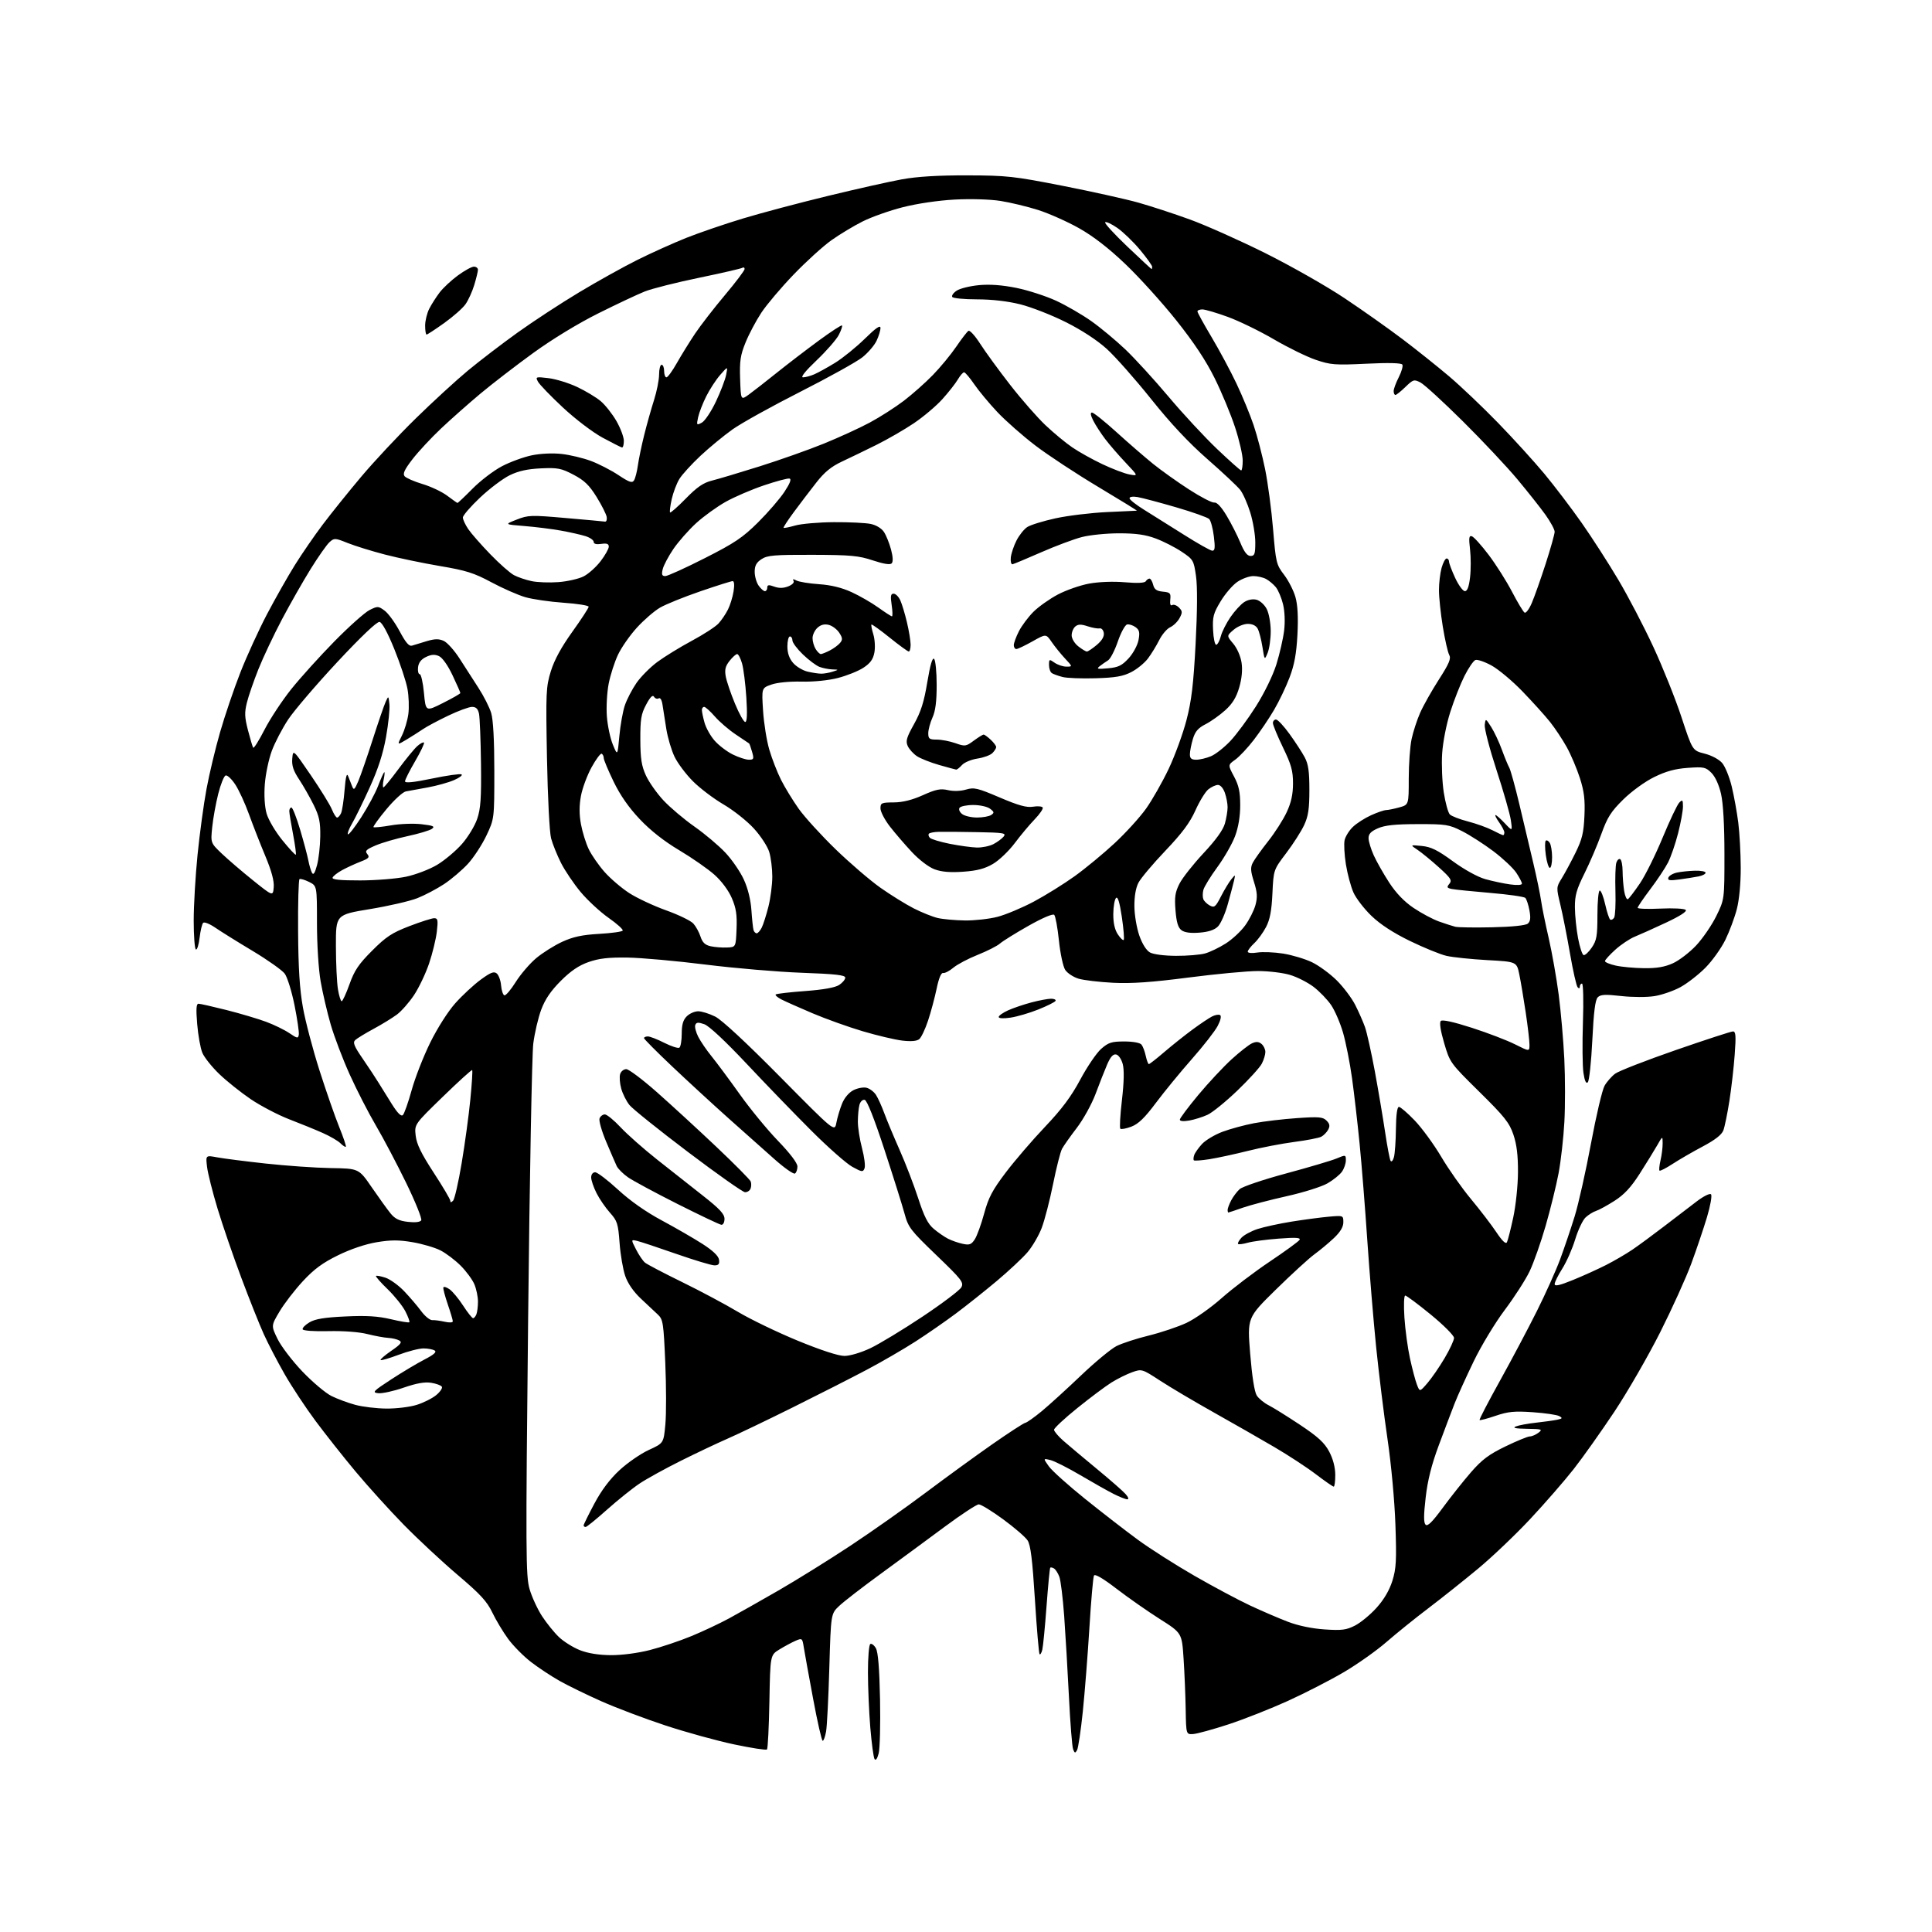 <?xml version="1.0" encoding="UTF-8" standalone="no"?>
<svg 
  version="1.1" 
  xmlns="http://www.w3.org/2000/svg" 
  xmlns:xlink="http://www.w3.org/1999/xlink" 
  xmlns:svg="http://www.w3.org/2000/svg"
  xmlns:rdf="http://www.w3.org/1999/02/22-rdf-syntax-ns#"
  xmlns:cc="http://creativecommons.org/ns#"
  xmlns:dc="http://purl.org/dc/elements/1.1/"
  viewBox="0 0 768 768"
  width="768"
  height="768"
>
<style>svg {background-color: white; }</style>"
<path stroke="none" fill="black" fill-rule="evenodd" d="M349.29,696.98C348.73,699.14 348.11,699.99 347.64,699.23C347.23,698.57 346.48,692.95 345.96,686.76C345.45,680.57 345.03,670.69 345.02,664.81C345.01,658.93 345.43,653.85 345.95,653.53C346.47,653.21 347.48,653.97 348.19,655.22C349.06,656.77 349.58,663.28 349.83,675.51C350.02,685.41 349.78,695.07 349.29,696.98zM428.15,695.69C427.42,697.00 427.20,696.96 426.58,695.36C426.18,694.34 425.43,684.95 424.92,674.50C424.40,664.05 423.55,649.61 423.03,642.42C422.51,635.23 421.64,628.18 421.10,626.77C420.56,625.35 419.62,623.88 419.00,623.50C418.37,623.11 417.70,622.97 417.49,623.18C417.29,623.38 416.62,630.29 416.01,638.53C415.40,646.76 414.64,654.53 414.33,655.80C414.02,657.06 413.53,657.86 413.25,657.58C412.97,657.30 412.13,647.55 411.40,635.91C410.40,619.98 409.68,614.15 408.48,612.33C407.60,610.99 403.23,607.22 398.77,603.95C394.30,600.68 389.94,598.00 389.07,598.01C388.21,598.02 382.10,602.03 375.50,606.93C368.90,611.83 357.49,620.22 350.15,625.58C342.81,630.93 335.34,636.71 333.56,638.41C330.30,641.50 330.30,641.50 329.67,663.00C329.33,674.83 328.75,686.19 328.39,688.25C328.03,690.31 327.42,692.00 327.04,692.00C326.65,692.00 324.93,684.46 323.22,675.25C321.50,666.04 319.83,656.83 319.51,654.79C318.94,651.18 318.85,651.11 316.21,652.25C314.72,652.90 311.86,654.44 309.85,655.67C306.19,657.90 306.19,657.90 305.85,676.37C305.66,686.53 305.23,695.11 304.89,695.44C304.56,695.78 298.71,694.88 291.89,693.44C285.08,692.01 272.78,688.62 264.57,685.92C256.35,683.21 244.88,678.88 239.07,676.29C233.25,673.70 225.80,670.07 222.50,668.21C219.20,666.36 214.07,662.97 211.11,660.69C208.14,658.41 204.05,654.28 202.02,651.52C199.99,648.76 197.15,644.02 195.70,641.00C193.57,636.55 190.93,633.69 181.86,626.00C175.70,620.77 166.04,611.77 160.39,606.00C154.75,600.23 146.20,590.77 141.38,585.00C136.56,579.23 129.40,570.17 125.46,564.88C121.52,559.59 115.97,551.20 113.13,546.23C110.29,541.27 106.57,534.12 104.86,530.35C103.15,526.58 99.14,516.52 95.95,508.00C92.75,499.48 88.50,487.10 86.50,480.50C84.50,473.90 82.61,466.41 82.31,463.86C81.75,459.21 81.75,459.21 86.30,460.06C88.80,460.53 97.51,461.64 105.65,462.53C113.79,463.42 125.44,464.23 131.54,464.33C142.64,464.50 142.64,464.50 147.79,472.00C150.62,476.12 153.98,480.78 155.25,482.35C157.00,484.50 158.69,485.32 162.15,485.71C165.02,486.04 167.00,485.81 167.44,485.10C167.83,484.47 165.14,477.80 161.48,470.27C157.81,462.74 152.39,452.45 149.43,447.42C146.46,442.38 141.78,433.25 139.01,427.12C136.25,421.00 132.85,412.06 131.46,407.26C130.07,402.46 128.27,394.75 127.46,390.13C126.62,385.31 126.00,375.44 126.00,366.94C126.00,352.15 126.00,352.15 122.88,350.59C121.16,349.73 119.44,349.23 119.06,349.46C118.68,349.70 118.42,359.03 118.50,370.20C118.59,384.84 119.12,393.29 120.42,400.50C121.40,406.00 124.37,417.25 127.00,425.50C129.64,433.75 133.16,443.87 134.83,447.98C136.50,452.10 137.69,455.64 137.48,455.85C137.27,456.06 136.30,455.44 135.32,454.46C134.35,453.49 131.17,451.64 128.27,450.36C125.37,449.07 119.37,446.62 114.94,444.92C110.51,443.21 103.65,439.62 99.69,436.95C95.74,434.27 90.10,429.77 87.16,426.94C84.22,424.11 81.20,420.32 80.44,418.51C79.68,416.70 78.76,411.57 78.39,407.11C77.88,401.05 78.02,399.00 78.93,399.00C79.59,399.00 84.62,400.14 90.10,401.52C95.57,402.91 102.63,405.01 105.78,406.18C108.93,407.35 113.08,409.37 115.00,410.67C118.18,412.83 118.53,412.88 118.78,411.27C118.94,410.30 118.16,405.01 117.06,399.52C115.95,394.03 114.21,388.42 113.18,387.04C112.16,385.67 106.41,381.60 100.41,378.00C94.41,374.41 87.72,370.24 85.54,368.74C83.36,367.25 81.21,366.39 80.76,366.84C80.31,367.29 79.67,369.97 79.34,372.80C79.00,375.63 78.34,377.71 77.86,377.42C77.39,377.12 77.00,371.96 77.00,365.95C77.00,359.94 77.69,348.15 78.53,339.76C79.38,331.37 80.97,319.63 82.08,313.68C83.18,307.72 85.62,297.52 87.50,291.01C89.37,284.50 92.99,273.85 95.54,267.34C98.09,260.83 102.87,250.39 106.15,244.14C109.44,237.89 114.41,229.12 117.20,224.64C119.99,220.16 124.99,212.90 128.31,208.50C131.62,204.10 138.50,195.55 143.59,189.50C148.68,183.45 158.39,173.07 165.17,166.43C171.95,159.79 181.32,151.19 186.00,147.31C190.68,143.44 199.58,136.62 205.78,132.18C211.98,127.73 223.01,120.52 230.28,116.16C237.55,111.79 248.00,105.98 253.50,103.25C259.00,100.51 267.72,96.59 272.88,94.53C278.04,92.48 288.16,89.02 295.38,86.84C302.60,84.66 317.73,80.64 329.00,77.91C340.27,75.17 353.55,72.19 358.50,71.29C364.63,70.18 372.93,69.68 384.50,69.71C400.26,69.75 403.04,70.06 422.50,73.88C434.05,76.15 447.55,79.15 452.50,80.54C457.45,81.94 466.68,84.95 473.00,87.25C479.32,89.55 492.82,95.57 503.00,100.64C513.17,105.72 527.35,113.77 534.50,118.55C541.65,123.32 552.00,130.64 557.50,134.80C563.00,138.96 571.33,145.61 576.00,149.56C580.67,153.52 589.46,161.88 595.53,168.13C601.60,174.38 609.87,183.48 613.92,188.35C617.96,193.22 624.63,201.99 628.74,207.85C632.85,213.71 639.41,223.90 643.32,230.50C647.24,237.10 653.52,249.13 657.27,257.24C661.03,265.35 666.06,277.91 668.44,285.17C672.78,298.35 672.78,298.35 677.61,299.58C680.39,300.28 683.34,301.86 684.58,303.30C685.77,304.68 687.48,308.89 688.39,312.65C689.30,316.42 690.47,322.88 690.99,327.00C691.51,331.12 691.95,339.16 691.97,344.86C691.99,351.12 691.38,357.64 690.42,361.36C689.55,364.74 687.50,370.25 685.85,373.62C684.20,376.98 680.62,381.99 677.89,384.73C675.15,387.48 670.70,390.93 667.99,392.41C665.27,393.89 660.66,395.49 657.74,395.96C654.70,396.45 649.01,396.44 644.47,395.94C638.11,395.22 636.25,395.32 635.13,396.44C634.13,397.44 633.52,402.28 632.97,413.52C632.55,422.14 631.74,429.66 631.18,430.22C630.49,430.91 629.93,429.71 629.44,426.46C629.05,423.83 628.96,414.77 629.24,406.34C629.53,397.82 629.36,391.00 628.88,391.00C628.39,391.00 628.00,391.54 628.00,392.20C628.00,392.94 627.67,393.04 627.13,392.45C626.65,391.93 625.28,385.88 624.09,379.00C622.90,372.12 621.18,363.40 620.26,359.61C618.62,352.80 618.63,352.68 620.84,349.11C622.07,347.12 624.52,342.57 626.28,339.00C628.92,333.64 629.54,331.06 629.84,324.29C630.12,317.89 629.73,314.60 628.03,309.29C626.83,305.56 624.48,300.02 622.81,297.00C621.13,293.98 618.15,289.48 616.18,287.00C614.21,284.52 609.28,279.07 605.23,274.87C601.19,270.68 595.63,266.03 592.89,264.54C590.15,263.04 587.27,262.07 586.49,262.37C585.71,262.66 583.76,265.52 582.15,268.70C580.55,271.89 578.01,278.32 576.52,283.00C574.97,287.85 573.58,294.94 573.28,299.50C572.99,303.90 573.28,310.88 573.92,315.00C574.56,319.12 575.65,323.06 576.33,323.75C577.01,324.44 580.25,325.69 583.53,326.54C586.82,327.39 591.20,328.96 593.28,330.04C595.36,331.12 597.27,332.00 597.53,332.00C597.79,332.00 598.00,331.51 598.00,330.90C598.00,330.30 597.07,328.50 595.93,326.90C594.79,325.31 594.14,324.00 594.49,324.00C594.83,324.00 596.49,325.46 598.17,327.25C601.23,330.50 601.23,330.50 600.58,326.00C600.22,323.52 597.66,314.59 594.90,306.15C592.14,297.71 590.03,289.61 590.21,288.15C590.54,285.50 590.54,285.50 592.78,289.00C594.01,290.93 595.91,294.98 597.01,298.00C598.11,301.02 599.44,304.25 599.96,305.16C600.47,306.07 602.28,312.59 603.96,319.66C605.64,326.72 608.13,337.23 609.49,343.00C610.86,348.77 612.25,355.52 612.60,358.00C612.94,360.48 614.30,367.16 615.62,372.85C616.93,378.54 618.72,388.67 619.60,395.35C620.47,402.03 621.48,413.57 621.84,421.00C622.20,428.43 622.21,439.68 621.86,446.00C621.52,452.32 620.48,461.48 619.57,466.34C618.65,471.20 616.34,480.61 614.43,487.24C612.52,493.87 609.64,502.04 608.03,505.40C606.42,508.75 601.98,515.66 598.15,520.75C594.33,525.83 588.75,535.06 585.77,541.25C582.78,547.44 579.36,554.98 578.19,558.00C577.01,561.02 574.20,568.45 571.95,574.50C569.06,582.26 567.52,588.38 566.73,595.25C565.91,602.30 565.90,605.30 566.69,606.09C567.48,606.88 569.38,605.01 573.54,599.34C576.71,595.03 581.75,588.68 584.75,585.23C589.11,580.22 591.86,578.16 598.43,574.98C602.95,572.79 607.31,571.00 608.13,571.00C608.95,571.00 610.49,570.34 611.56,569.53C613.33,568.19 612.94,568.06 607.00,567.97C602.41,567.90 601.11,567.62 602.59,567.03C603.74,566.56 607.34,565.89 610.59,565.54C613.84,565.18 617.62,564.66 618.99,564.37C621.11,563.92 621.23,563.71 619.82,562.92C618.90,562.41 614.19,561.72 609.33,561.38C601.97,560.87 599.50,561.11 594.51,562.81C591.21,563.93 588.35,564.69 588.15,564.49C587.95,564.29 591.61,557.23 596.29,548.81C600.96,540.39 607.56,527.93 610.96,521.12C614.37,514.31 618.51,505.08 620.17,500.62C621.82,496.15 624.43,488.45 625.96,483.50C627.48,478.55 630.41,465.50 632.45,454.50C634.50,443.50 636.92,433.20 637.84,431.60C638.75,430.01 640.65,427.85 642.06,426.80C643.47,425.75 654.27,421.54 666.06,417.45C677.85,413.36 688.12,410.01 688.88,410.01C690.00,410.00 690.13,411.72 689.57,419.25C689.20,424.34 688.25,432.62 687.46,437.65C686.67,442.67 685.59,447.94 685.06,449.35C684.40,451.08 681.75,453.15 676.92,455.71C672.99,457.79 667.59,460.91 664.94,462.64C662.29,464.37 659.92,465.59 659.68,465.34C659.43,465.10 659.62,463.23 660.09,461.20C660.57,459.16 660.94,456.15 660.93,454.50C660.91,451.50 660.91,451.50 658.71,455.37C657.49,457.49 654.37,462.55 651.77,466.62C648.31,472.02 645.63,474.90 641.77,477.36C638.87,479.21 635.57,481.01 634.43,481.37C633.29,481.73 631.43,482.89 630.30,483.94C629.16,484.99 627.30,488.93 626.16,492.68C625.02,496.43 622.71,501.65 621.04,504.28C619.37,506.92 618.00,509.68 618.00,510.43C618.00,511.42 619.92,511.00 625.22,508.84C629.19,507.23 635.12,504.54 638.40,502.88C641.68,501.21 646.42,498.45 648.93,496.74C651.44,495.03 657.10,490.87 661.50,487.49C665.90,484.12 671.70,479.68 674.40,477.63C677.12,475.55 679.67,474.27 680.15,474.75C680.63,475.23 679.92,479.26 678.55,483.85C677.19,488.38 674.39,496.68 672.32,502.29C670.25,507.91 664.67,520.22 659.92,529.66C655.16,539.09 646.99,553.27 641.75,561.16C636.50,569.04 629.22,579.33 625.55,584.00C621.88,588.67 614.13,597.58 608.33,603.78C602.53,609.99 593.21,618.87 587.63,623.51C582.04,628.15 573.16,635.22 567.88,639.23C562.60,643.23 555.09,649.29 551.18,652.69C547.27,656.10 539.67,661.49 534.29,664.66C528.91,667.83 518.88,672.99 512.00,676.12C505.12,679.24 494.49,683.44 488.37,685.45C482.25,687.45 475.95,689.18 474.37,689.30C471.50,689.50 471.50,689.50 471.33,679.50C471.24,674.00 470.86,664.92 470.49,659.32C469.82,649.14 469.82,649.14 461.01,643.56C456.17,640.49 448.45,635.09 443.85,631.56C438.43,627.40 435.28,625.56 434.87,626.32C434.53,626.97 433.71,636.27 433.06,647.00C432.40,657.73 431.22,672.73 430.44,680.33C429.65,687.94 428.62,694.86 428.15,695.69zM242.83,657.95C247.14,657.98 253.54,657.14 258.33,655.92C262.83,654.77 270.25,652.28 274.84,650.38C279.43,648.49 286.18,645.31 289.84,643.32C293.50,641.33 302.35,636.33 309.50,632.21C316.65,628.09 329.48,620.11 338.00,614.48C346.52,608.85 360.02,599.33 368.00,593.34C375.98,587.35 387.89,578.69 394.47,574.10C401.05,569.51 406.95,565.68 407.58,565.59C408.20,565.50 411.14,563.42 414.11,560.97C417.07,558.52 424.07,552.15 429.66,546.82C435.25,541.49 441.61,536.22 443.80,535.10C445.98,533.99 451.76,532.10 456.64,530.91C461.51,529.71 468.25,527.45 471.62,525.88C474.98,524.31 481.28,519.88 485.62,516.03C489.95,512.19 498.53,505.67 504.67,501.55C510.82,497.43 516.17,493.53 516.58,492.88C517.13,491.98 515.14,491.85 508.32,492.37C503.37,492.74 497.82,493.48 495.98,494.01C494.14,494.53 492.42,494.75 492.16,494.49C491.89,494.23 492.48,493.13 493.46,492.05C494.44,490.97 497.32,489.40 499.87,488.56C502.42,487.73 508.55,486.40 513.50,485.60C518.45,484.81 525.09,483.93 528.25,483.65C533.97,483.15 534.00,483.16 534.00,485.87C534.00,487.72 532.80,489.73 530.25,492.15C528.19,494.10 524.70,497.00 522.51,498.60C520.32,500.19 513.41,506.52 507.16,512.65C495.80,523.81 495.80,523.81 496.97,538.15C497.70,547.14 498.67,553.33 499.58,554.73C500.37,555.96 502.48,557.69 504.26,558.59C506.04,559.49 511.65,562.98 516.72,566.35C523.92,571.14 526.47,573.48 528.35,576.99C529.89,579.88 530.76,583.20 530.79,586.25C530.80,588.86 530.52,590.98 530.16,590.96C529.80,590.94 526.60,588.72 523.05,586.02C519.51,583.32 512.08,578.46 506.55,575.22C501.02,571.98 490.20,565.79 482.50,561.47C474.80,557.15 465.22,551.48 461.21,548.86C454.00,544.17 453.88,544.13 450.08,545.47C447.96,546.22 444.26,548.05 441.86,549.54C439.46,551.04 433.34,555.62 428.25,559.73C423.16,563.83 419.00,567.71 419.00,568.35C419.00,568.98 420.69,570.97 422.75,572.78C424.81,574.58 430.77,579.58 436.00,583.90C441.23,588.21 446.36,592.69 447.40,593.87C448.53,595.12 448.82,596.00 448.12,596.00C447.46,596.00 445.03,595.04 442.71,593.87C440.39,592.70 434.45,589.35 429.50,586.43C424.55,583.51 419.18,580.80 417.57,580.40C414.65,579.69 414.65,579.69 416.92,582.88C418.17,584.64 424.66,590.46 431.34,595.83C438.03,601.21 447.44,608.50 452.27,612.04C457.09,615.58 467.21,622.03 474.77,626.38C482.32,630.72 492.30,636.05 496.95,638.22C501.59,640.39 508.34,643.29 511.95,644.67C516.05,646.24 521.50,647.38 526.54,647.72C533.39,648.18 535.18,647.95 538.65,646.18C540.89,645.03 544.74,641.86 547.20,639.12C550.13,635.87 552.31,632.15 553.48,628.44C555.01,623.54 555.19,620.38 554.70,606.12C554.37,596.53 553.04,582.10 551.55,572.00C550.13,562.38 548.11,545.95 547.04,535.50C545.98,525.05 544.40,505.93 543.52,493.00C542.65,480.07 541.27,462.75 540.45,454.50C539.63,446.25 538.28,434.55 537.44,428.50C536.60,422.45 534.99,414.35 533.88,410.50C532.76,406.65 530.63,401.71 529.15,399.53C527.66,397.35 524.52,394.09 522.18,392.30C519.83,390.52 515.60,388.36 512.77,387.53C509.95,386.69 504.22,386.00 500.05,386.00C495.87,386.00 483.46,387.16 472.48,388.58C457.80,390.48 449.85,391.03 442.50,390.67C437.00,390.39 430.81,389.66 428.74,389.04C426.67,388.41 424.29,386.84 423.44,385.55C422.59,384.25 421.47,379.02 420.94,373.88C420.41,368.76 419.56,364.16 419.07,363.67C418.52,363.12 414.41,364.88 408.83,368.03C403.70,370.93 398.60,374.10 397.50,375.07C396.40,376.04 392.42,378.06 388.66,379.56C384.89,381.06 380.54,383.36 378.98,384.67C377.42,385.98 375.59,386.93 374.91,386.78C374.13,386.60 373.18,388.87 372.33,393.00C371.58,396.57 370.06,402.28 368.93,405.67C367.81,409.07 366.23,412.39 365.43,413.06C364.46,413.87 362.19,414.06 358.65,413.65C355.73,413.30 348.65,411.63 342.92,409.93C337.20,408.23 328.24,405.02 323.01,402.80C317.78,400.58 312.22,398.11 310.66,397.31C309.09,396.51 308.06,395.61 308.35,395.32C308.65,395.02 313.90,394.41 320.02,393.96C327.31,393.42 331.99,392.58 333.57,391.54C334.91,390.67 336.00,389.36 336.00,388.63C336.00,387.61 332.07,387.17 318.75,386.69C309.26,386.35 292.05,384.88 280.50,383.44C268.95,381.99 255.00,380.74 249.50,380.65C241.93,380.54 238.17,380.96 234.01,382.41C230.09,383.78 226.92,385.92 222.92,389.92C218.97,393.87 216.68,397.23 215.15,401.33C213.95,404.53 212.53,410.60 211.99,414.82C211.46,419.05 210.53,468.29 209.94,524.26C208.95,617.68 209.00,626.49 210.51,631.68C211.41,634.79 213.64,639.62 215.45,642.42C217.27,645.21 220.31,648.98 222.21,650.78C224.11,652.59 227.88,654.93 230.58,655.99C233.77,657.23 238.07,657.92 242.83,657.95zM232.80,607.00C232.36,607.00 232.00,606.72 232.00,606.37C232.00,606.02 233.91,602.14 236.25,597.75C239.08,592.42 242.42,587.98 246.26,584.42C249.44,581.48 254.68,577.86 257.91,576.38C263.80,573.68 263.80,573.68 264.49,566.24C264.88,562.15 264.86,551.12 264.46,541.72C263.78,525.90 263.57,524.49 261.52,522.57C260.31,521.43 257.25,518.56 254.73,516.20C251.82,513.46 249.56,510.19 248.53,507.20C247.64,504.61 246.63,498.71 246.29,494.07C245.73,486.42 245.38,485.32 242.47,482.07C240.71,480.11 238.30,476.61 237.13,474.29C235.96,471.97 235.00,469.16 235.00,468.04C235.00,466.84 235.66,466.00 236.59,466.00C237.47,466.00 241.56,469.12 245.69,472.92C250.53,477.38 256.75,481.75 263.13,485.17C268.59,488.10 275.85,492.30 279.28,494.50C283.40,497.15 285.61,499.26 285.82,500.75C286.07,502.48 285.65,503.00 284.00,503.00C282.82,503.00 275.93,500.92 268.68,498.39C261.43,495.85 254.45,493.54 253.16,493.25C250.82,492.73 250.82,492.73 252.84,496.68C253.95,498.86 255.54,501.20 256.38,501.90C257.22,502.60 263.84,506.07 271.08,509.61C278.32,513.15 288.35,518.50 293.37,521.50C298.39,524.49 309.10,529.65 317.17,532.97C326.35,536.74 333.28,539.00 335.67,539.00C337.87,539.00 342.27,537.69 345.99,535.93C349.56,534.24 358.90,528.58 366.74,523.36C374.59,518.13 381.52,512.89 382.15,511.72C383.19,509.78 382.29,508.63 372.22,498.95C361.90,489.03 361.04,487.90 359.56,482.40C358.68,479.16 355.09,467.73 351.57,457.00C347.49,444.55 344.65,437.39 343.72,437.20C342.89,437.03 341.99,437.90 341.64,439.20C341.30,440.47 341.02,443.45 341.01,445.84C341.01,448.22 341.75,452.99 342.67,456.43C343.58,459.87 344.04,463.46 343.67,464.41C343.06,465.99 342.67,465.95 338.79,463.82C336.47,462.54 329.15,456.09 322.53,449.47C315.91,442.86 304.32,430.87 296.76,422.82C288.34,413.87 281.84,407.79 279.97,407.14C277.56,406.30 276.80,406.36 276.38,407.45C276.09,408.20 276.63,410.32 277.57,412.16C278.51,414.00 280.92,417.52 282.94,420.00C284.95,422.48 289.95,429.21 294.05,434.97C298.15,440.73 304.98,449.06 309.24,453.47C314.07,458.48 316.99,462.32 316.99,463.69C317.00,464.90 316.55,466.16 316.00,466.50C315.44,466.84 311.79,464.28 307.88,460.81C303.97,457.34 295.76,450.03 289.63,444.57C283.51,439.10 273.44,429.84 267.25,423.98C261.06,418.13 256.00,413.03 256.00,412.67C256.00,412.30 256.69,412.00 257.53,412.00C258.38,412.00 261.32,413.14 264.07,414.54C266.82,415.93 269.51,416.80 270.04,416.48C270.57,416.15 271.00,413.66 271.00,410.94C271.00,407.33 271.54,405.46 273.00,404.00C274.10,402.90 276.14,402.00 277.54,402.00C278.94,402.00 281.97,402.94 284.29,404.10C286.91,405.40 296.66,414.45 310.14,428.09C331.78,449.98 331.78,449.98 332.47,446.32C332.85,444.30 333.85,440.91 334.70,438.79C335.64,436.43 337.42,434.32 339.23,433.38C340.87,432.53 343.24,432.09 344.48,432.41C345.73,432.72 347.41,433.99 348.22,435.24C349.02,436.48 350.50,439.75 351.51,442.50C352.52,445.25 355.27,451.83 357.61,457.12C359.96,462.41 363.28,471.06 365.00,476.33C367.36,483.62 368.85,486.53 371.18,488.49C372.86,489.91 375.42,491.68 376.87,492.42C378.32,493.15 380.93,494.07 382.68,494.44C385.37,495.02 386.12,494.74 387.48,492.67C388.37,491.31 390.05,486.70 391.21,482.41C392.95,476.02 394.50,473.09 399.83,466.06C403.40,461.35 410.41,453.19 415.41,447.93C422.10,440.88 425.81,435.92 429.45,429.11C432.18,424.02 435.90,418.54 437.74,416.93C440.61,414.41 441.88,414.00 446.91,414.00C450.38,414.00 453.16,414.51 453.76,415.25C454.32,415.94 455.08,417.96 455.46,419.75C455.85,421.54 456.40,423.00 456.69,423.00C456.99,423.00 459.76,420.83 462.86,418.17C465.96,415.52 470.98,411.52 474.00,409.30C477.02,407.07 480.52,404.72 481.77,404.08C483.02,403.43 484.48,403.18 485.01,403.51C485.59,403.87 485.21,405.60 484.06,407.80C483.01,409.84 478.40,415.75 473.82,420.94C469.24,426.13 462.80,433.99 459.50,438.40C455.05,444.36 452.53,446.79 449.73,447.86C447.65,448.64 445.68,449.01 445.34,448.68C445.01,448.34 445.29,443.21 445.99,437.28C446.81,430.16 446.92,425.31 446.31,423.00C445.77,421.00 444.64,419.36 443.66,419.17C442.46,418.94 441.41,420.13 440.10,423.17C439.08,425.55 437.01,430.81 435.50,434.86C433.98,438.91 430.63,444.98 428.04,448.36C425.45,451.74 422.81,455.49 422.16,456.69C421.52,457.90 419.92,464.20 418.61,470.69C417.30,477.19 415.27,485.01 414.11,488.08C412.94,491.15 410.39,495.52 408.44,497.80C406.49,500.08 400.98,505.22 396.20,509.24C391.41,513.25 384.12,519.05 380.00,522.13C375.88,525.21 368.68,530.20 364.00,533.22C359.32,536.24 350.55,541.33 344.50,544.53C338.45,547.73 325.18,554.48 315.00,559.53C304.82,564.59 293.12,570.19 289.00,571.99C284.88,573.79 276.55,577.74 270.50,580.76C264.45,583.78 257.18,587.78 254.35,589.66C251.52,591.53 245.69,596.20 241.39,600.03C237.10,603.86 233.23,607.00 232.80,607.00zM153.57,559.93C157.46,559.97 162.86,559.32 165.57,558.48C168.28,557.65 171.79,555.90 173.38,554.59C174.96,553.29 175.98,551.78 175.65,551.25C175.32,550.71 173.41,550.00 171.41,549.68C168.86,549.27 165.55,549.85 160.44,551.62C156.42,553.01 151.88,554.00 150.35,553.82C147.83,553.53 148.29,553.04 155.54,548.31C159.92,545.46 165.88,541.90 168.79,540.40C172.47,538.51 173.69,537.42 172.79,536.85C172.08,536.40 170.09,536.02 168.37,536.02C166.65,536.01 162.20,537.14 158.49,538.54C154.78,539.94 151.55,540.88 151.30,540.64C151.06,540.39 152.97,538.74 155.56,536.96C159.33,534.37 159.95,533.55 158.71,532.86C157.86,532.38 155.89,531.92 154.33,531.83C152.77,531.75 149.03,531.06 146.00,530.30C142.71,529.47 136.51,529.01 130.56,529.15C124.79,529.29 120.49,528.98 120.31,528.42C120.13,527.88 121.36,526.63 123.04,525.64C125.30,524.30 129.01,523.69 137.30,523.31C145.67,522.91 150.24,523.19 155.40,524.41C159.19,525.31 162.48,525.85 162.72,525.62C162.95,525.38 162.25,523.44 161.16,521.31C160.07,519.17 156.90,515.21 154.12,512.51C151.33,509.82 149.24,507.43 149.46,507.20C149.68,506.98 151.38,507.30 153.24,507.91C155.09,508.53 158.43,510.93 160.65,513.26C162.88,515.59 165.92,519.16 167.42,521.18C168.91,523.21 170.89,524.82 171.82,524.77C172.74,524.71 174.96,525.01 176.75,525.41C178.61,525.84 180.00,525.76 180.00,525.24C180.00,524.73 179.09,521.68 177.98,518.45C176.88,515.23 176.09,512.23 176.24,511.78C176.39,511.33 177.49,511.66 178.69,512.50C179.89,513.34 182.33,516.27 184.10,519.01C185.88,521.76 187.66,524.00 188.06,524.00C188.46,524.00 189.06,523.29 189.39,522.42C189.73,521.55 190.00,519.28 190.00,517.39C190.00,515.49 189.36,512.41 188.59,510.56C187.81,508.70 185.35,505.35 183.13,503.13C180.90,500.90 177.29,498.17 175.09,497.05C172.90,495.93 167.93,494.47 164.05,493.80C158.54,492.86 155.42,492.86 149.75,493.80C145.30,494.54 139.37,496.54 134.38,498.99C128.23,502.00 124.83,504.51 120.38,509.31C117.15,512.80 112.98,518.21 111.13,521.33C107.76,526.99 107.76,526.99 110.35,532.29C111.78,535.21 116.22,541.02 120.22,545.21C124.23,549.40 129.41,553.77 131.75,554.93C134.09,556.09 138.36,557.68 141.25,558.45C144.14,559.23 149.68,559.90 153.57,559.93zM567.44,549.78C569.12,547.83 572.19,543.38 574.25,539.89C576.31,536.40 578.00,532.78 578.00,531.84C578.00,530.90 573.85,526.74 568.75,522.56C563.67,518.40 559.10,515.00 558.60,515.00C558.10,515.00 557.95,518.81 558.28,523.75C558.59,528.56 559.59,535.88 560.49,540.00C561.39,544.12 562.63,548.81 563.25,550.41C564.38,553.33 564.38,553.33 567.44,549.78zM599.03,493.81C599.40,493.09 600.52,488.68 601.53,484.00C602.55,479.28 603.39,471.28 603.42,466.00C603.45,459.24 602.92,454.91 601.59,451.00C599.99,446.29 598.04,443.84 588.05,434.00C576.48,422.59 576.37,422.44 574.08,414.66C572.61,409.64 572.13,406.47 572.75,405.85C573.36,405.24 577.81,406.22 585.10,408.57C591.37,410.59 599.09,413.55 602.25,415.14C608.00,418.03 608.00,418.03 607.99,415.26C607.99,413.74 607.32,408.00 606.50,402.50C605.68,397.00 604.54,390.21 603.96,387.40C602.92,382.30 602.92,382.30 591.21,381.66C584.77,381.30 577.48,380.54 575.00,379.97C572.52,379.39 566.00,376.74 560.50,374.06C553.86,370.83 548.72,367.48 545.20,364.10C542.28,361.30 539.04,357.09 538.00,354.74C536.96,352.39 535.62,347.37 535.01,343.57C534.41,339.78 534.18,335.47 534.50,333.98C534.83,332.50 536.31,330.12 537.80,328.70C539.28,327.28 542.52,325.20 545.00,324.08C547.48,322.96 550.17,322.03 551.00,322.02C551.83,322.00 554.19,321.52 556.25,320.95C560.00,319.91 560.00,319.91 560.00,309.50C560.00,303.78 560.51,296.71 561.13,293.80C561.75,290.88 563.28,286.18 564.53,283.35C565.78,280.51 569.12,274.58 571.95,270.17C576.09,263.73 576.90,261.78 576.08,260.32C575.52,259.32 574.38,254.26 573.53,249.07C572.69,243.89 572.00,237.36 572.01,234.57C572.01,231.78 572.48,227.81 573.05,225.75C573.63,223.69 574.52,222.00 575.05,222.00C575.57,222.00 576.00,222.56 576.01,223.25C576.02,223.94 577.12,226.86 578.46,229.75C579.81,232.64 581.54,235.00 582.32,235.00C583.28,235.00 583.93,233.26 584.37,229.50C584.73,226.47 584.72,221.46 584.36,218.37C583.82,213.78 583.95,212.81 585.10,213.18C585.87,213.42 588.87,216.74 591.76,220.56C594.65,224.38 598.83,230.97 601.04,235.21C603.25,239.45 605.50,243.19 606.04,243.52C606.58,243.86 607.87,242.14 608.91,239.70C609.96,237.27 612.43,230.27 614.41,224.16C616.38,218.04 618.00,212.29 618.00,211.39C618.00,210.48 616.35,207.44 614.34,204.62C612.32,201.80 607.29,195.45 603.16,190.50C599.03,185.55 589.30,175.20 581.54,167.50C573.78,159.80 566.20,152.86 564.70,152.07C562.11,150.72 561.79,150.81 558.68,153.82C556.88,155.57 555.09,157.00 554.70,157.00C554.32,157.00 554.00,156.31 554.00,155.46C554.00,154.61 554.92,152.12 556.04,149.93C557.16,147.73 557.80,145.48 557.45,144.93C557.05,144.28 551.96,144.15 543.17,144.58C530.69,145.18 528.93,145.04 523.02,143.03C519.46,141.82 511.97,138.15 506.37,134.88C500.78,131.61 492.54,127.60 488.07,125.97C483.60,124.34 479.06,123.00 477.97,123.00C476.89,123.00 476.00,123.36 476.00,123.80C476.00,124.24 478.54,128.85 481.64,134.05C484.73,139.25 489.19,147.55 491.53,152.50C493.88,157.45 496.94,164.88 498.33,169.00C499.73,173.12 501.78,181.00 502.90,186.50C504.01,192.00 505.44,202.75 506.07,210.38C507.17,223.68 507.36,224.45 510.44,228.49C512.21,230.81 514.25,234.81 514.97,237.39C515.86,240.57 516.11,245.38 515.75,252.29C515.35,259.84 514.54,264.26 512.64,269.26C511.23,272.99 508.46,278.79 506.48,282.16C504.51,285.54 500.88,290.90 498.43,294.09C495.98,297.28 492.65,300.82 491.03,301.98C488.09,304.07 488.09,304.07 490.55,308.68C492.46,312.28 493.00,314.80 493.00,320.11C493.00,324.53 492.28,328.85 490.95,332.40C489.83,335.41 486.66,340.94 483.92,344.69C481.18,348.43 478.68,352.51 478.36,353.75C478.04,354.98 478.03,356.64 478.34,357.43C478.64,358.22 479.80,359.36 480.92,359.96C482.73,360.92 483.21,360.53 485.39,356.27C486.74,353.65 488.58,350.60 489.49,349.50C491.10,347.54 491.12,347.55 490.56,350.00C490.24,351.38 489.13,355.60 488.08,359.38C487.04,363.16 485.27,367.17 484.15,368.29C482.78,369.67 480.40,370.46 476.81,370.74C473.26,371.02 470.89,370.70 469.65,369.77C468.30,368.76 467.66,366.61 467.28,361.89C466.85,356.56 467.14,354.65 468.88,351.24C470.04,348.96 474.34,343.52 478.42,339.15C483.33,333.90 486.21,329.90 486.92,327.35C487.51,325.23 487.99,322.33 487.99,320.90C488.00,319.47 487.51,316.88 486.90,315.15C486.26,313.31 485.12,312.01 484.15,312.02C483.24,312.03 481.53,312.82 480.34,313.77C479.15,314.72 476.84,318.48 475.21,322.12C473.01,327.03 469.91,331.19 463.24,338.20C458.28,343.40 453.48,349.11 452.55,350.90C451.48,352.96 450.90,356.38 450.94,360.32C450.97,363.72 451.86,368.94 452.90,371.91C454.08,375.26 455.70,377.82 457.15,378.63C458.52,379.38 462.85,379.94 467.50,379.96C471.90,379.98 477.09,379.55 479.03,379.01C480.98,378.47 484.67,376.69 487.24,375.06C489.81,373.43 493.29,370.21 494.96,367.89C496.64,365.58 498.48,361.92 499.07,359.75C499.91,356.62 499.79,354.73 498.46,350.53C497.10,346.18 497.02,344.82 498.04,342.87C498.73,341.57 501.47,337.74 504.13,334.37C506.80,331.00 510.11,325.82 511.48,322.87C513.27,319.02 513.98,315.79 513.99,311.45C514.00,306.42 513.32,303.99 510.00,297.12C507.80,292.57 506.00,288.21 506.00,287.43C506.00,286.64 506.56,286.01 507.25,286.03C507.94,286.05 510.35,288.63 512.62,291.78C514.89,294.93 517.59,299.07 518.62,301.00C520.08,303.72 520.50,306.61 520.50,314.00C520.50,321.53 520.07,324.43 518.41,328.00C517.26,330.48 514.05,335.49 511.28,339.14C506.25,345.78 506.25,345.78 505.81,355.14C505.49,362.05 504.82,365.55 503.28,368.50C502.13,370.70 500.03,373.59 498.60,374.92C497.17,376.26 496.00,377.78 496.00,378.30C496.00,378.85 497.63,379.00 499.79,378.65C501.87,378.32 506.49,378.50 510.04,379.06C513.59,379.62 518.76,381.17 521.53,382.50C524.30,383.84 528.73,387.09 531.38,389.72C534.02,392.35 537.32,396.72 538.70,399.43C540.08,402.14 541.84,406.13 542.61,408.30C543.37,410.47 545.13,418.38 546.52,425.87C547.90,433.37 549.73,444.21 550.59,449.96C551.45,455.72 552.43,460.89 552.78,461.45C553.13,462.02 553.73,461.36 554.11,459.99C554.49,458.62 554.85,453.56 554.90,448.75C554.96,443.18 555.39,440.00 556.09,440.00C556.68,440.00 559.51,442.43 562.37,445.41C565.22,448.38 569.97,454.87 572.91,459.84C575.84,464.80 581.18,472.38 584.77,476.68C588.35,480.98 592.87,486.89 594.82,489.81C597.17,493.33 598.58,494.67 599.03,493.81zM286.75,486.87C286.06,486.80 278.24,483.08 269.37,478.62C260.50,474.15 251.63,469.38 249.66,468.01C247.69,466.64 245.66,464.61 245.14,463.51C244.62,462.40 242.74,458.05 240.96,453.84C239.18,449.63 237.99,445.46 238.33,444.59C238.66,443.72 239.61,443.00 240.43,443.00C241.25,443.00 244.08,445.31 246.71,448.13C249.34,450.95 255.83,456.68 261.13,460.88C266.43,465.07 274.64,471.55 279.38,475.27C286.07,480.52 288.00,482.60 288.00,484.52C288.00,485.91 287.45,486.94 286.75,486.87zM488.28,482.00C488.13,482.00 488.00,481.53 488.00,480.95C488.00,480.37 488.63,478.68 489.40,477.20C490.17,475.71 491.69,473.69 492.78,472.70C493.88,471.71 502.16,468.91 511.19,466.48C520.21,464.05 529.27,461.37 531.30,460.52C534.94,459.00 535.00,459.01 535.00,461.26C535.00,462.52 534.30,464.55 533.45,465.76C532.60,466.98 530.02,469.06 527.70,470.40C525.39,471.74 518.10,474.03 511.50,475.50C504.90,476.97 497.04,479.03 494.03,480.08C491.03,481.14 488.44,482.00 488.28,482.00zM180.10,477.30C180.71,476.69 182.25,469.96 183.52,462.35C184.80,454.73 186.35,443.38 186.96,437.12C187.58,430.87 187.91,425.58 187.70,425.37C187.50,425.16 182.24,429.93 176.03,435.97C164.73,446.94 164.73,446.94 165.24,451.45C165.62,454.81 167.44,458.54 172.37,466.11C176.02,471.69 179.00,476.74 179.00,477.33C179.00,478.07 179.34,478.06 180.10,477.30zM296.14,473.92C295.24,473.87 285.05,466.69 273.50,457.95C261.95,449.22 251.48,440.82 250.24,439.29C248.99,437.75 247.51,434.79 246.94,432.70C246.36,430.61 246.18,428.02 246.52,426.95C246.86,425.88 247.95,425.00 248.95,425.00C249.95,425.00 255.43,429.12 261.13,434.16C266.83,439.20 277.44,448.95 284.70,455.82C291.97,462.70 298.14,468.92 298.42,469.66C298.71,470.40 298.68,471.68 298.36,472.50C298.05,473.32 297.05,473.96 296.14,473.92zM480.76,460.80C477.61,461.29 474.83,461.49 474.58,461.25C474.34,461.00 474.40,460.06 474.72,459.15C475.03,458.24 476.44,456.26 477.83,454.75C479.23,453.24 482.87,451.06 485.93,449.91C489.00,448.76 494.65,447.23 498.50,446.49C502.35,445.76 510.03,444.85 515.56,444.47C524.27,443.86 525.85,444.00 527.31,445.45C528.59,446.73 528.75,447.60 527.98,449.05C527.41,450.10 526.18,451.36 525.23,451.86C524.28,452.36 519.45,453.30 514.50,453.94C509.55,454.59 501.23,456.19 496.00,457.51C490.77,458.82 483.92,460.30 480.76,460.80zM472.75,445.43C470.46,445.83 469.00,445.70 469.00,445.08C469.00,444.53 472.30,440.12 476.32,435.29C480.35,430.45 486.30,424.09 489.53,421.13C492.77,418.18 496.43,415.30 497.68,414.74C499.33,413.98 500.35,414.05 501.47,414.98C502.31,415.67 503.00,417.11 503.00,418.17C503.00,419.23 502.37,421.33 501.59,422.82C500.82,424.32 496.43,429.15 491.84,433.55C487.25,437.95 481.93,442.27 480.00,443.15C478.07,444.04 474.81,445.06 472.75,445.43zM160.16,443.24C160.72,442.68 162.29,438.23 163.64,433.36C164.98,428.49 168.30,419.99 171.01,414.48C173.86,408.69 178.07,402.08 180.98,398.81C183.75,395.70 188.28,391.50 191.04,389.47C195.04,386.54 196.33,386.03 197.47,386.97C198.25,387.62 199.03,389.77 199.19,391.75C199.36,393.73 199.95,395.49 200.50,395.66C201.05,395.83 203.07,393.46 205.00,390.38C206.93,387.30 210.59,383.03 213.15,380.88C215.71,378.74 220.38,375.80 223.53,374.36C227.85,372.38 231.45,371.61 238.16,371.23C243.05,370.95 247.27,370.37 247.54,369.93C247.81,369.50 245.28,367.22 241.93,364.87C238.58,362.52 233.59,357.90 230.84,354.62C228.10,351.33 224.58,346.13 223.02,343.05C221.47,339.97 219.69,335.57 219.07,333.27C218.44,330.90 217.72,316.98 217.43,301.28C216.95,275.22 217.04,273.07 218.97,266.82C220.37,262.31 223.13,257.24 227.52,251.13C231.08,246.16 234.00,241.69 234.00,241.19C234.00,240.69 229.52,239.98 224.04,239.60C218.56,239.22 211.69,238.22 208.79,237.38C205.88,236.53 199.82,233.87 195.33,231.46C188.40,227.74 185.28,226.76 174.83,225.00C168.05,223.85 158.22,221.80 153.00,220.44C147.78,219.08 141.12,217.02 138.22,215.86C133.16,213.83 132.86,213.82 130.98,215.52C129.90,216.49 126.53,221.29 123.49,226.18C120.45,231.08 115.30,240.12 112.04,246.29C108.79,252.46 104.60,261.32 102.73,266.00C100.86,270.68 98.80,276.65 98.15,279.28C97.16,283.23 97.23,285.12 98.57,290.27C99.45,293.68 100.39,296.82 100.64,297.22C100.89,297.63 102.92,294.42 105.14,290.08C107.36,285.74 112.16,278.48 115.79,273.93C119.43,269.39 127.15,260.84 132.95,254.94C138.75,249.04 145.02,243.45 146.88,242.51C150.12,240.89 150.39,240.90 152.88,242.73C154.32,243.78 157.01,247.46 158.85,250.91C161.35,255.58 162.62,257.04 163.85,256.63C164.76,256.33 167.38,255.53 169.69,254.85C172.88,253.91 174.47,253.89 176.40,254.77C177.79,255.41 180.60,258.53 182.64,261.71C184.67,264.90 188.07,270.16 190.18,273.42C192.29,276.67 194.57,281.17 195.25,283.42C196.06,286.05 196.50,294.23 196.50,306.50C196.50,325.50 196.50,325.50 193.34,332.18C191.59,335.85 188.29,340.90 185.99,343.40C183.69,345.89 179.44,349.51 176.55,351.43C173.65,353.34 168.86,355.87 165.89,357.04C162.93,358.21 154.43,360.17 147.00,361.39C133.50,363.62 133.50,363.62 133.53,376.06C133.54,382.90 133.90,390.64 134.34,393.25C134.77,395.86 135.44,398.00 135.82,398.00C136.20,398.00 137.60,394.96 138.93,391.25C140.88,385.77 142.57,383.26 147.92,377.91C153.46,372.36 155.79,370.82 162.72,368.16C167.24,366.42 171.69,365.00 172.61,365.00C174.04,365.00 174.18,365.77 173.64,370.39C173.29,373.36 171.91,379.04 170.56,383.02C169.21,387.00 166.53,392.64 164.60,395.54C162.67,398.45 159.61,401.93 157.80,403.29C155.98,404.64 151.80,407.21 148.50,408.99C145.20,410.77 141.92,412.78 141.21,413.44C140.17,414.42 140.75,415.86 144.21,420.89C146.57,424.33 149.37,428.57 150.43,430.32C151.50,432.07 153.89,435.92 155.76,438.88C158.06,442.54 159.47,443.93 160.16,443.24zM401.73,404.52C398.88,404.95 397.00,404.85 397.00,404.27C397.00,403.74 398.69,402.55 400.75,401.62C402.81,400.69 406.98,399.28 410.00,398.48C413.02,397.68 416.54,397.02 417.81,397.01C419.08,397.01 419.87,397.40 419.57,397.89C419.27,398.38 416.19,399.91 412.74,401.29C409.28,402.68 404.33,404.13 401.73,404.52zM653.50,384.87C658.55,384.93 661.76,384.39 665.00,382.92C667.48,381.80 671.63,378.61 674.24,375.84C676.84,373.07 680.44,367.82 682.24,364.17C685.50,357.54 685.50,357.54 685.49,339.52C685.49,328.03 685.00,319.36 684.14,315.60C683.32,311.99 681.84,308.75 680.32,307.22C678.03,304.94 677.29,304.78 670.91,305.24C665.86,305.60 662.23,306.60 657.54,308.91C653.87,310.71 648.59,314.55 645.26,317.82C640.39,322.62 638.95,324.88 636.56,331.53C634.98,335.92 631.96,342.98 629.84,347.23C626.68,353.58 626.01,355.98 626.05,360.73C626.07,363.90 626.63,369.39 627.30,372.92C627.96,376.45 628.95,379.48 629.50,379.66C630.05,379.84 631.51,378.50 632.75,376.68C634.70,373.82 635.00,372.09 635.00,363.69C635.00,358.36 635.42,354.00 635.93,354.00C636.44,354.00 637.42,356.50 638.10,359.55C638.78,362.60 639.68,365.30 640.10,365.56C640.52,365.82 641.21,365.46 641.65,364.77C642.08,364.07 642.31,359.33 642.16,354.23C642.00,349.12 642.17,344.05 642.51,342.96C642.86,341.87 643.56,341.23 644.07,341.54C644.58,341.86 645.00,344.00 645.01,346.31C645.02,348.61 645.30,352.18 645.64,354.23C645.98,356.28 646.65,357.72 647.13,357.42C647.61,357.12 649.75,354.31 651.89,351.17C654.02,348.03 658.09,339.84 660.92,332.98C663.76,326.12 666.74,319.84 667.54,319.04C668.82,317.75 669.00,317.95 669.00,320.63C669.00,322.31 668.13,327.09 667.06,331.26C666.00,335.43 664.20,340.64 663.08,342.84C661.96,345.04 658.78,349.82 656.02,353.47C653.26,357.12 651.00,360.45 651.00,360.86C651.00,361.28 655.08,361.42 660.07,361.18C665.11,360.94 669.57,361.17 670.10,361.70C670.70,362.30 667.81,364.16 662.27,366.76C657.45,369.02 651.86,371.53 649.86,372.34C647.86,373.15 644.37,375.48 642.11,377.52C639.85,379.56 638.00,381.60 638.00,382.06C638.00,382.51 639.91,383.31 642.25,383.83C644.59,384.36 649.65,384.82 653.50,384.87zM289.00,376.65C292.50,376.50 292.50,376.50 292.79,369.29C293.02,363.63 292.62,360.98 290.91,357.01C289.59,353.95 286.85,350.26 284.00,347.72C281.39,345.40 275.11,341.02 270.03,338.00C263.97,334.39 258.57,330.14 254.31,325.63C249.93,321.00 246.54,316.13 243.91,310.69C241.76,306.24 240.00,302.05 240.00,301.36C240.00,300.68 239.64,299.89 239.20,299.62C238.75,299.35 236.95,301.76 235.18,304.97C233.41,308.18 231.50,313.33 230.93,316.41C230.22,320.28 230.22,323.75 230.95,327.68C231.53,330.81 232.92,335.27 234.05,337.60C235.17,339.92 237.98,343.97 240.29,346.59C242.60,349.21 247.02,352.99 250.11,355.00C253.21,357.00 259.80,360.09 264.75,361.86C269.71,363.63 274.59,366.00 275.61,367.12C276.62,368.24 277.91,370.58 278.47,372.32C279.23,374.66 280.28,375.66 282.50,376.15C284.15,376.51 287.07,376.74 289.00,376.65zM446.69,373.64C446.98,373.35 446.65,369.24 445.95,364.52C445.07,358.62 444.34,356.26 443.64,356.96C443.07,357.53 442.58,360.38 442.55,363.29C442.52,366.81 443.11,369.52 444.33,371.38C445.34,372.92 446.40,373.93 446.69,373.64zM300.80,371.00C301.27,371.00 302.17,369.99 302.80,368.75C303.42,367.51 304.62,363.74 305.47,360.36C306.31,356.98 307.00,351.63 307.00,348.47C307.00,345.31 306.46,340.93 305.80,338.73C305.14,336.51 302.40,332.31 299.67,329.33C296.96,326.36 291.54,322.07 287.62,319.78C283.70,317.49 278.23,313.35 275.45,310.56C272.67,307.78 269.39,303.41 268.16,300.85C266.92,298.29 265.45,293.34 264.88,289.85C264.31,286.36 263.63,282.02 263.37,280.22C263.09,278.25 262.48,277.21 261.84,277.60C261.25,277.96 260.42,277.68 259.99,276.98C259.44,276.09 258.47,277.06 256.85,280.10C254.85,283.85 254.51,285.91 254.54,294.00C254.57,301.58 255.02,304.46 256.76,308.26C257.96,310.88 261.09,315.33 263.72,318.15C266.35,320.97 271.91,325.67 276.08,328.60C280.25,331.53 285.79,336.21 288.40,339.00C291.01,341.78 294.29,346.57 295.69,349.64C297.30,353.15 298.42,357.68 298.70,361.86C298.95,365.51 299.33,369.06 299.55,369.75C299.76,370.44 300.33,371.00 300.80,371.00zM593.20,368.61C601.05,368.44 606.44,367.88 607.31,367.16C608.36,366.29 608.53,364.92 607.98,361.91C607.57,359.67 606.83,357.43 606.34,356.94C605.84,356.44 599.60,355.55 592.47,354.95C585.34,354.35 578.45,353.65 577.16,353.39C575.15,352.98 575.01,352.70 576.15,351.32C577.29,349.94 576.73,349.07 571.98,344.78C568.97,342.06 565.15,338.94 563.50,337.83C560.50,335.83 560.50,335.83 565.16,336.28C568.86,336.64 571.43,337.90 577.56,342.38C582.08,345.68 587.41,348.62 590.39,349.46C593.20,350.25 597.64,351.20 600.25,351.56C603.10,351.96 605.00,351.84 605.00,351.26C605.00,350.73 603.97,348.77 602.72,346.90C601.47,345.03 597.37,341.19 593.62,338.36C589.87,335.54 584.29,331.96 581.22,330.40C576.02,327.77 574.85,327.58 563.57,327.60C554.60,327.61 550.54,328.04 547.75,329.26C544.96,330.48 544.01,331.49 544.02,333.20C544.03,334.46 544.96,337.52 546.08,340.00C547.20,342.48 549.96,347.35 552.22,350.83C554.97,355.05 558.19,358.40 561.92,360.92C564.99,362.99 569.52,365.41 572.00,366.30C574.48,367.18 577.40,368.13 578.50,368.40C579.60,368.67 586.21,368.77 593.20,368.61zM383.54,365.90C387.41,365.95 393.26,365.30 396.54,364.45C399.82,363.59 406.31,360.87 410.96,358.40C415.61,355.92 422.94,351.36 427.24,348.27C431.54,345.17 438.66,339.29 443.06,335.20C447.47,331.11 453.08,324.94 455.55,321.48C458.01,318.03 462.07,310.89 464.57,305.63C467.06,300.36 470.24,291.65 471.64,286.28C473.65,278.57 474.41,272.16 475.27,256.00C475.96,242.92 476.02,233.15 475.43,229.00C474.53,222.71 474.34,222.40 469.74,219.32C467.12,217.57 462.49,215.20 459.45,214.07C455.36,212.54 451.57,212.00 444.86,212.00C439.87,212.00 433.21,212.67 430.06,213.49C426.90,214.30 419.64,217.02 413.91,219.53C408.19,222.04 403.05,224.18 402.50,224.30C401.95,224.41 401.64,223.19 401.81,221.59C401.99,219.98 403.00,216.95 404.08,214.85C405.15,212.75 407.07,210.34 408.35,209.51C409.63,208.67 414.69,207.11 419.59,206.04C424.49,204.97 433.68,203.86 440.00,203.56C446.32,203.26 451.69,203.02 451.92,203.01C452.16,203.00 445.23,198.74 436.53,193.53C427.83,188.33 416.62,180.95 411.61,177.13C406.60,173.32 399.80,167.33 396.50,163.84C393.20,160.34 389.05,155.34 387.27,152.74C385.49,150.13 383.68,148.00 383.24,148.00C382.79,148.00 381.67,149.29 380.74,150.87C379.81,152.45 377.04,155.97 374.59,158.69C372.14,161.41 367.03,165.72 363.24,168.27C359.45,170.81 352.78,174.66 348.42,176.83C344.06,178.99 337.89,181.98 334.70,183.47C330.43,185.47 327.73,187.68 324.48,191.85C322.04,194.96 318.05,200.20 315.61,203.50C313.17,206.80 311.31,209.64 311.48,209.82C311.66,209.99 313.76,209.57 316.15,208.89C318.54,208.21 325.45,207.61 331.50,207.57C337.55,207.53 344.14,207.85 346.15,208.28C348.32,208.74 350.45,210.04 351.39,211.48C352.27,212.81 353.53,215.95 354.20,218.44C354.98,221.39 355.07,223.33 354.44,223.96C353.81,224.59 351.19,224.17 346.98,222.77C341.35,220.89 338.20,220.60 322.96,220.55C307.79,220.51 305.05,220.74 302.71,222.27C300.68,223.60 300.00,224.87 300.00,227.30C300.00,229.09 300.70,231.56 301.56,232.78C302.41,234.00 303.54,235.00 304.06,235.00C304.58,235.00 305.00,234.36 305.00,233.59C305.00,232.47 305.57,232.38 307.75,233.18C309.65,233.88 311.37,233.86 313.31,233.10C314.95,232.46 315.84,231.54 315.44,230.90C314.96,230.13 315.31,230.09 316.63,230.77C317.66,231.31 321.69,231.96 325.59,232.23C330.32,232.55 334.62,233.60 338.49,235.37C341.68,236.83 346.48,239.59 349.15,241.51C351.82,243.43 354.26,245.00 354.56,245.00C354.87,245.00 354.82,242.97 354.45,240.50C353.91,236.92 354.07,236.00 355.23,236.00C356.03,236.00 357.22,237.19 357.89,238.65C358.55,240.11 359.74,244.04 360.53,247.40C361.32,250.75 361.98,254.74 361.99,256.25C361.99,257.76 361.66,258.99 361.25,258.99C360.84,258.98 357.41,256.49 353.63,253.44C349.85,250.40 346.60,248.07 346.41,248.26C346.22,248.45 346.56,250.21 347.17,252.19C347.77,254.16 347.96,257.41 347.58,259.40C347.08,262.11 345.95,263.65 343.20,265.45C341.17,266.78 336.61,268.60 333.07,269.51C329.23,270.49 323.41,271.07 318.57,270.95C313.79,270.84 308.92,271.32 306.63,272.13C302.75,273.50 302.75,273.50 303.33,282.50C303.64,287.45 304.76,294.43 305.81,298.01C306.86,301.59 308.96,306.99 310.48,310.01C312.00,313.03 315.16,318.20 317.50,321.50C319.85,324.80 326.43,332.03 332.13,337.56C337.84,343.09 345.88,349.99 350.00,352.90C354.12,355.80 360.09,359.50 363.25,361.11C366.42,362.72 370.69,364.43 372.75,364.92C374.81,365.40 379.67,365.84 383.54,365.90zM108.81,352.67C109.02,350.19 107.95,346.22 105.46,340.26C103.44,335.44 100.52,327.97 98.96,323.65C97.40,319.33 94.95,314.01 93.51,311.83C92.07,309.65 90.35,308.04 89.69,308.26C89.04,308.47 87.71,311.76 86.75,315.57C85.79,319.38 84.71,325.33 84.36,328.79C83.72,335.07 83.72,335.07 88.13,339.29C90.56,341.60 96.13,346.39 100.52,349.91C108.50,356.32 108.50,356.32 108.81,352.67zM143.17,349.98C149.40,349.97 157.62,349.31 161.43,348.50C165.27,347.68 170.78,345.58 173.79,343.77C176.78,341.97 181.20,338.26 183.61,335.52C186.02,332.79 188.76,328.29 189.69,325.52C191.08,321.45 191.36,317.28 191.20,303.50C191.08,294.15 190.73,285.26 190.42,283.75C190.00,281.76 189.23,281.00 187.64,281.00C186.43,281.00 182.14,282.58 178.10,284.52C174.06,286.46 169.57,288.85 168.13,289.85C166.68,290.84 163.77,292.69 161.66,293.96C157.82,296.27 157.82,296.27 159.77,292.39C160.84,290.25 161.99,286.38 162.33,283.80C162.67,281.21 162.51,276.71 161.97,273.80C161.43,270.88 159.08,263.78 156.74,258.01C154.10,251.50 151.88,247.41 150.88,247.22C149.87,247.02 143.61,252.97 134.06,263.20C125.70,272.17 116.93,282.43 114.56,286.00C112.20,289.57 109.26,295.20 108.04,298.50C106.82,301.80 105.57,307.74 105.27,311.71C104.93,316.12 105.20,320.64 105.96,323.35C106.65,325.81 109.41,330.51 112.20,333.95C114.95,337.35 117.37,339.96 117.59,339.75C117.80,339.53 117.30,335.86 116.49,331.59C115.67,327.32 115.00,323.19 115.00,322.41C115.00,321.64 115.38,321.00 115.84,321.00C116.31,321.00 117.86,324.94 119.29,329.75C120.72,334.56 122.19,340.07 122.56,342.00C122.93,343.93 123.59,346.16 124.02,346.96C124.58,347.98 125.17,347.09 126.01,343.96C126.68,341.51 127.26,336.35 127.31,332.50C127.39,326.78 126.91,324.49 124.70,320.00C123.21,316.98 120.61,312.42 118.93,309.87C116.61,306.37 115.94,304.35 116.18,301.54C116.50,297.84 116.50,297.84 123.56,308.17C127.44,313.85 131.21,319.96 131.93,321.75C132.65,323.54 133.59,325.00 134.01,325.00C134.44,325.00 135.14,324.21 135.58,323.25C136.02,322.29 136.65,318.12 136.98,314.00C137.40,308.83 137.83,307.12 138.38,308.50C138.81,309.60 139.52,311.40 139.95,312.50C140.64,314.25 140.94,314.00 142.44,310.50C143.37,308.30 145.94,300.88 148.15,294.00C150.36,287.12 152.67,280.38 153.30,279.00C154.43,276.51 154.44,276.52 154.80,279.96C155.00,281.87 154.39,287.72 153.46,292.96C152.27,299.62 150.30,305.70 146.94,313.09C144.29,318.92 141.14,325.35 139.94,327.38C138.73,329.42 138.01,331.34 138.31,331.65C138.62,331.96 141.01,328.90 143.61,324.86C146.22,320.81 149.21,315.25 150.26,312.50C151.32,309.75 152.41,307.27 152.70,307.00C153.00,306.73 152.92,307.96 152.54,309.75C152.15,311.54 152.10,313.00 152.41,313.00C152.73,313.00 155.41,309.74 158.36,305.75C161.32,301.76 164.70,297.64 165.88,296.59C167.05,295.54 168.24,294.91 168.53,295.19C168.81,295.48 167.23,298.80 165.02,302.59C162.81,306.37 161.00,309.97 161.00,310.59C161.00,311.36 164.44,311.01 171.75,309.49C177.66,308.26 182.94,307.51 183.47,307.83C184.01,308.14 182.66,309.17 180.47,310.11C178.29,311.06 173.57,312.37 170.00,313.02C166.43,313.68 162.52,314.39 161.33,314.60C160.13,314.82 156.65,318.01 153.60,321.69C150.54,325.37 148.24,328.57 148.47,328.80C148.70,329.03 151.81,328.72 155.38,328.10C158.96,327.47 164.42,327.27 167.58,327.64C172.25,328.19 173.01,328.52 171.71,329.47C170.83,330.11 166.46,331.42 162.00,332.38C157.53,333.34 151.83,335.00 149.33,336.07C145.49,337.72 144.97,338.26 146.01,339.51C147.05,340.76 146.63,341.24 143.37,342.50C141.24,343.33 137.94,344.84 136.04,345.87C134.14,346.90 132.42,348.25 132.21,348.87C131.94,349.67 135.19,349.99 143.17,349.98zM667.62,349.59C663.71,350.13 662.84,349.99 663.20,348.88C663.46,348.12 664.98,347.22 666.58,346.87C668.19,346.52 671.41,346.18 673.75,346.12C676.09,346.05 678.00,346.41 678.00,346.92C678.00,347.43 676.76,348.08 675.25,348.38C673.74,348.68 670.31,349.23 667.62,349.59zM382.91,346.52C377.70,346.89 374.31,346.60 371.50,345.56C369.18,344.70 365.40,341.82 362.50,338.72C359.75,335.78 355.81,331.20 353.75,328.55C351.69,325.89 350.00,322.66 350.00,321.36C350.00,319.18 350.41,319.00 355.25,318.97C358.82,318.95 362.54,318.03 366.85,316.10C372.07,313.76 373.85,313.40 376.85,314.09C379.06,314.59 381.90,314.50 384.04,313.86C387.21,312.92 388.59,313.25 397.42,317.02C404.85,320.19 408.08,321.09 410.61,320.68C412.45,320.38 414.20,320.52 414.49,320.99C414.78,321.45 413.35,323.56 411.32,325.67C409.28,327.78 405.70,332.05 403.37,335.17C401.03,338.29 397.14,342.01 394.72,343.42C391.46,345.33 388.41,346.13 382.91,346.52zM616.09,345.00C615.60,345.00 614.87,342.72 614.49,339.94C614.11,337.15 614.09,334.58 614.45,334.21C614.81,333.85 615.53,334.22 616.04,335.03C616.55,335.84 616.98,338.41 616.98,340.75C616.99,343.09 616.59,345.00 616.09,345.00zM388.30,336.91C390.39,336.96 393.35,336.35 394.87,335.57C396.40,334.78 398.23,333.43 398.95,332.57C400.11,331.16 399.02,330.98 388.37,330.79C381.84,330.67 375.02,330.61 373.22,330.66C371.41,330.70 369.64,331.03 369.28,331.38C368.93,331.74 369.09,332.49 369.65,333.05C370.21,333.61 373.78,334.68 377.58,335.44C381.39,336.19 386.21,336.85 388.30,336.91zM388.44,324.98C390.67,324.98 393.18,324.52 394.00,323.97C395.30,323.10 395.24,322.76 393.56,321.48C392.47,320.65 389.52,320.00 386.87,320.00C384.26,320.00 381.80,320.52 381.41,321.15C381.01,321.79 381.52,322.91 382.54,323.65C383.55,324.39 386.21,324.99 388.44,324.98zM380.10,305.93C379.77,305.89 376.72,305.06 373.32,304.09C369.92,303.12 365.96,301.55 364.52,300.61C363.09,299.67 361.43,297.84 360.84,296.56C359.95,294.60 360.35,293.19 363.34,287.85C366.07,282.97 367.31,279.07 368.61,271.20C369.76,264.31 370.65,261.25 371.32,261.92C371.88,262.48 372.34,267.11 372.34,272.21C372.35,278.79 371.87,282.59 370.68,285.22C369.76,287.26 369.00,290.08 369.00,291.47C369.00,293.68 369.43,294.00 372.37,294.00C374.23,294.00 377.56,294.64 379.78,295.42C383.62,296.78 383.98,296.73 387.10,294.42C388.91,293.09 390.67,292.00 391.01,292.00C391.35,292.00 392.61,292.92 393.81,294.04C395.02,295.16 396.00,296.48 396.00,296.97C396.00,297.46 395.32,298.54 394.49,299.37C393.66,300.20 390.98,301.18 388.55,301.54C386.11,301.91 383.35,303.06 382.41,304.10C381.46,305.15 380.42,305.97 380.10,305.93zM297.68,302.00C299.65,302.00 299.77,301.69 298.96,298.86C298.47,297.14 297.94,295.64 297.78,295.53C297.63,295.42 295.25,293.82 292.50,291.98C289.75,290.15 286.00,286.92 284.17,284.82C282.34,282.72 280.43,281.00 279.92,281.00C279.41,281.00 279.00,281.56 279.01,282.25C279.01,282.94 279.48,285.20 280.06,287.28C280.64,289.35 282.44,292.58 284.08,294.43C285.71,296.29 288.94,298.75 291.27,299.91C293.60,301.06 296.48,302.00 297.68,302.00zM475.53,302.00C476.92,302.00 479.55,301.38 481.36,300.62C483.18,299.86 486.65,297.14 489.08,294.56C491.51,291.99 496.09,285.79 499.26,280.78C502.62,275.46 506.00,268.52 507.39,264.09C508.69,259.91 510.07,253.88 510.46,250.67C510.88,247.18 510.71,242.97 510.02,240.17C509.40,237.60 508.10,234.55 507.15,233.40C506.20,232.24 504.45,230.78 503.27,230.15C502.10,229.52 499.82,229.00 498.21,229.00C496.61,229.00 493.77,230.03 491.90,231.28C490.03,232.54 487.02,236.03 485.22,239.03C482.32,243.84 481.96,245.22 482.22,250.50C482.37,253.80 482.94,256.41 483.49,256.31C484.03,256.21 484.85,254.66 485.31,252.88C485.77,251.10 487.49,247.69 489.13,245.31C490.77,242.92 493.21,240.25 494.55,239.37C496.05,238.39 497.94,238.02 499.47,238.40C500.85,238.75 502.67,240.39 503.53,242.07C504.41,243.76 505.11,247.62 505.13,250.80C505.14,253.94 504.60,257.85 503.92,259.50C502.68,262.50 502.68,262.50 501.84,257.18C501.38,254.26 500.53,250.99 499.96,249.93C499.31,248.70 497.87,248.00 496.02,248.00C494.40,248.00 491.89,249.05 490.36,250.37C487.60,252.74 487.60,252.74 490.24,255.87C491.76,257.68 493.16,260.87 493.54,263.41C493.97,266.29 493.65,269.70 492.61,273.28C491.45,277.24 489.92,279.74 487.05,282.33C484.87,284.30 481.35,286.80 479.22,287.89C476.26,289.40 475.08,290.78 474.18,293.79C473.53,295.96 473.00,298.69 473.00,299.87C473.00,301.48 473.61,302.00 475.53,302.00zM246.21,292.56C246.61,288.20 247.59,282.70 248.40,280.35C249.20,278.00 251.26,274.03 252.98,271.53C254.70,269.03 258.45,265.26 261.30,263.14C264.16,261.03 270.32,257.24 275.00,254.73C279.68,252.22 284.46,249.12 285.63,247.83C286.81,246.55 288.48,244.08 289.35,242.35C290.23,240.63 291.24,237.36 291.60,235.10C292.01,232.56 291.87,231.00 291.24,231.00C290.68,231.00 284.88,232.83 278.36,235.07C271.84,237.31 264.65,240.22 262.38,241.54C260.12,242.85 255.99,246.42 253.20,249.47C250.42,252.51 247.03,257.37 245.67,260.25C244.30,263.14 242.64,268.32 241.96,271.77C241.29,275.21 240.96,281.06 241.24,284.77C241.52,288.47 242.59,293.52 243.62,296.00C245.48,300.50 245.48,300.50 246.21,292.56zM296.24,287.00C296.96,287.00 297.10,283.83 296.68,277.25C296.33,271.89 295.57,265.81 294.98,263.75C294.39,261.69 293.51,260.00 293.03,260.00C292.54,260.00 291.18,261.23 290.00,262.72C288.33,264.85 288.00,266.22 288.51,268.97C288.87,270.91 290.52,275.76 292.18,279.75C293.83,283.74 295.66,287.00 296.24,287.00zM176.11,279.44C179.90,277.54 183.00,275.76 183.00,275.49C183.00,275.22 181.60,272.05 179.89,268.43C178.04,264.51 175.87,261.44 174.51,260.82C172.83,260.06 171.47,260.14 169.36,261.15C167.42,262.08 166.40,263.40 166.18,265.26C166.01,266.77 166.31,268.00 166.85,268.00C167.39,268.00 168.14,271.35 168.53,275.46C169.23,282.91 169.23,282.91 176.11,279.44zM435.50,269.62C430.00,269.78 424.11,269.56 422.41,269.12C420.71,268.68 418.80,268.00 418.16,267.60C417.52,267.21 417.00,265.76 417.00,264.38C417.00,262.00 417.10,261.96 419.22,263.44C420.44,264.30 422.56,265.00 423.92,265.00C426.39,265.00 426.39,265.00 423.35,261.75C421.68,259.96 419.30,257.02 418.06,255.21C415.81,251.92 415.81,251.92 410.42,254.96C407.45,256.63 404.57,258.00 404.02,258.00C403.46,258.00 403.00,257.31 403.00,256.46C403.00,255.61 403.92,253.12 405.04,250.92C406.16,248.72 408.76,245.25 410.80,243.21C412.85,241.17 417.22,238.07 420.51,236.33C423.81,234.59 429.43,232.63 433.00,231.98C436.89,231.28 442.57,231.07 447.15,231.46C452.16,231.89 455.03,231.75 455.46,231.06C455.82,230.48 456.49,230.00 456.95,230.00C457.41,230.00 458.06,231.10 458.39,232.44C458.86,234.30 459.78,234.95 462.25,235.19C465.17,235.47 465.47,235.79 465.20,238.34C465.01,240.15 465.28,240.94 465.96,240.53C466.54,240.17 467.75,240.60 468.64,241.50C470.06,242.92 470.09,243.46 468.90,245.69C468.14,247.11 466.47,248.74 465.18,249.33C463.89,249.91 461.92,252.22 460.81,254.45C459.69,256.68 457.67,259.97 456.33,261.76C454.98,263.55 452.00,265.99 449.69,267.17C446.39,268.87 443.37,269.39 435.50,269.62zM326.50,267.80C327.60,267.80 329.62,267.44 331.00,267.00C333.50,266.20 333.50,266.20 330.82,266.10C329.34,266.04 327.06,265.59 325.74,265.09C324.43,264.59 321.48,262.38 319.18,260.17C316.88,257.96 315.00,255.45 315.00,254.58C315.00,253.71 314.55,253.00 314.00,253.00C313.45,253.00 313.00,254.77 313.00,256.94C313.00,259.60 313.74,261.75 315.27,263.52C316.51,264.97 319.10,266.53 321.02,266.98C322.93,267.43 325.40,267.80 326.50,267.80zM440.47,265.66C444.56,265.28 445.99,264.58 448.66,261.68C450.45,259.72 452.19,256.50 452.58,254.42C453.15,251.40 452.92,250.42 451.41,249.31C450.38,248.56 448.87,248.07 448.06,248.23C447.25,248.38 445.59,251.42 444.35,255.01C443.13,258.58 441.38,261.95 440.47,262.50C439.57,263.05 438.08,264.09 437.16,264.81C435.75,265.93 436.24,266.06 440.47,265.66zM326.29,260.00C326.74,260.00 328.35,259.35 329.87,258.57C331.40,257.78 333.23,256.43 333.94,255.57C335.01,254.28 334.95,253.58 333.61,251.52C332.71,250.15 330.84,248.75 329.45,248.40C327.73,247.97 326.29,248.33 324.96,249.54C323.88,250.51 323.00,252.37 323.00,253.67C323.00,254.97 323.56,256.92 324.24,258.01C324.92,259.11 325.85,260.00 326.29,260.00zM432.06,259.00C432.49,259.00 434.25,257.82 435.98,256.37C438.04,254.63 438.99,253.02 438.78,251.62C438.60,250.45 437.85,249.63 437.11,249.79C436.37,249.95 434.23,249.57 432.34,248.95C429.74,248.09 428.58,248.11 427.46,249.03C426.66,249.70 426.00,251.28 426.00,252.55C426.00,253.85 427.15,255.76 428.63,256.93C430.08,258.07 431.62,259.00 432.06,259.00zM222.00,231.40C225.57,231.13 230.07,230.10 232.00,229.12C233.93,228.13 236.96,225.42 238.75,223.08C240.54,220.75 242.00,218.15 242.00,217.31C242.00,216.17 241.22,215.89 239.00,216.21C237.03,216.50 236.00,216.22 236.00,215.40C236.00,214.72 234.54,213.69 232.75,213.13C230.96,212.56 226.57,211.57 223.00,210.93C219.43,210.28 212.90,209.47 208.50,209.11C200.50,208.47 200.50,208.47 205.37,206.56C209.95,204.75 211.09,204.71 224.87,205.92C232.91,206.62 239.95,207.26 240.50,207.35C241.05,207.43 241.35,206.60 241.17,205.50C240.99,204.40 239.18,200.82 237.15,197.54C234.23,192.84 232.29,190.97 227.97,188.70C223.09,186.14 221.70,185.87 215.00,186.18C209.66,186.43 206.09,187.22 202.59,188.93C199.90,190.25 194.61,194.23 190.84,197.79C187.08,201.34 184.00,204.91 184.00,205.72C184.00,206.53 184.97,208.61 186.15,210.35C187.33,212.08 191.27,216.57 194.90,220.32C198.53,224.08 202.77,227.82 204.33,228.64C205.88,229.46 209.03,230.53 211.33,231.01C213.62,231.50 218.43,231.67 222.00,231.40zM264.46,229.00C265.38,229.00 272.44,225.80 280.14,221.89C292.06,215.85 295.23,213.71 301.35,207.64C305.30,203.71 310.02,198.25 311.83,195.50C314.08,192.08 314.70,190.41 313.81,190.23C313.09,190.08 308.52,191.30 303.65,192.95C298.78,194.59 291.95,197.53 288.47,199.48C284.99,201.43 279.70,205.25 276.71,207.98C273.73,210.71 269.67,215.32 267.69,218.22C265.72,221.12 263.80,224.74 263.44,226.25C262.92,228.42 263.14,229.00 264.46,229.00zM497.12,221.00C498.73,221.00 499.00,220.22 499.00,215.61C499.00,212.64 498.10,207.30 497.00,203.74C495.90,200.19 494.10,196.12 492.99,194.72C491.88,193.31 486.04,187.83 480.00,182.54C472.55,176.02 465.33,168.32 457.56,158.59C451.25,150.70 443.32,141.74 439.93,138.67C436.10,135.21 429.94,131.18 423.63,128.03C418.06,125.24 409.94,122.07 405.59,120.98C400.55,119.72 394.31,119.00 388.40,119.00C383.29,119.00 378.85,118.57 378.53,118.04C378.20,117.52 379.01,116.38 380.33,115.52C381.65,114.66 385.63,113.68 389.18,113.35C393.51,112.94 398.40,113.31 404.05,114.45C408.68,115.39 415.78,117.69 419.82,119.55C423.87,121.42 430.18,125.08 433.84,127.67C437.50,130.26 443.60,135.34 447.39,138.94C451.17,142.55 458.89,150.99 464.53,157.70C470.17,164.41 478.83,173.74 483.77,178.45C488.72,183.15 493.04,187.00 493.38,187.00C493.72,187.00 494.00,185.23 494.00,183.06C494.00,180.89 492.63,174.93 490.94,169.81C489.26,164.69 485.61,155.90 482.82,150.29C479.34,143.28 474.55,136.06 467.55,127.29C461.94,120.25 452.86,110.22 447.38,105.00C440.71,98.63 434.63,93.93 428.96,90.73C424.31,88.11 416.99,84.85 412.70,83.48C408.42,82.12 401.67,80.50 397.70,79.87C393.50,79.22 385.91,78.99 379.50,79.33C372.99,79.68 364.59,80.92 358.92,82.36C353.65,83.70 346.45,86.25 342.92,88.02C339.39,89.79 333.80,93.15 330.50,95.50C327.20,97.84 320.44,103.98 315.49,109.13C310.53,114.28 304.75,121.12 302.64,124.31C300.53,127.51 297.71,132.83 296.37,136.14C294.32,141.18 293.97,143.51 294.21,150.65C294.50,159.14 294.50,159.14 297.70,156.82C299.46,155.55 304.41,151.68 308.70,148.24C312.99,144.80 320.50,139.05 325.38,135.46C330.27,131.87 334.47,129.13 334.71,129.37C334.95,129.62 334.37,131.32 333.42,133.16C332.47,134.99 328.50,139.54 324.60,143.25C320.14,147.49 318.13,150.00 319.20,150.00C320.14,150.00 322.16,149.46 323.70,148.79C325.24,148.13 328.98,146.06 332.00,144.20C335.02,142.33 340.31,138.05 343.75,134.68C348.22,130.30 350.00,129.08 350.00,130.38C350.00,131.38 349.30,133.67 348.44,135.48C347.59,137.28 345.07,140.22 342.84,142.01C340.61,143.80 329.50,149.97 318.15,155.73C306.79,161.49 294.65,168.23 291.18,170.70C287.70,173.18 281.97,177.90 278.45,181.19C274.93,184.49 271.16,188.62 270.08,190.37C268.99,192.13 267.62,195.75 267.02,198.41C266.42,201.08 266.13,203.46 266.37,203.70C266.60,203.94 269.43,201.44 272.65,198.15C277.10,193.60 279.57,191.91 283.00,191.05C285.48,190.43 294.02,187.88 302.00,185.37C309.98,182.86 321.45,178.80 327.50,176.34C333.55,173.88 341.80,170.10 345.82,167.94C349.85,165.77 355.93,161.88 359.32,159.29C362.72,156.69 367.92,152.08 370.87,149.03C373.83,145.99 377.99,140.94 380.12,137.81C382.25,134.68 384.43,131.85 384.98,131.51C385.52,131.18 387.63,133.51 389.67,136.70C391.71,139.89 397.06,147.22 401.56,153.00C406.06,158.78 412.39,166.00 415.62,169.05C418.86,172.11 423.64,176.07 426.26,177.85C428.87,179.64 434.27,182.65 438.26,184.54C442.24,186.42 447.07,188.26 449.00,188.61C452.50,189.25 452.50,189.25 447.42,183.88C444.62,180.92 440.97,176.70 439.31,174.50C437.64,172.30 435.53,169.04 434.61,167.25C433.52,165.11 433.34,164.00 434.09,164.00C434.72,164.00 439.12,167.52 443.87,171.83C448.62,176.14 455.16,181.80 458.40,184.42C461.65,187.04 468.10,191.63 472.73,194.62C477.36,197.61 481.86,199.93 482.73,199.78C483.73,199.60 485.52,201.53 487.60,205.00C489.42,208.03 491.87,212.86 493.07,215.75C494.60,219.46 495.79,221.00 497.12,221.00zM481.87,218.91C482.95,218.98 483.09,217.80 482.53,213.25C482.15,210.09 481.31,206.97 480.67,206.32C480.03,205.68 474.10,203.57 467.50,201.65C460.90,199.73 454.04,197.91 452.25,197.60C450.37,197.28 449.00,197.47 449.00,198.06C449.00,198.61 451.59,200.66 454.75,202.61C457.91,204.57 465.00,209.01 470.50,212.49C476.00,215.97 481.11,218.86 481.87,218.91zM181.84,199.93C182.02,199.97 184.73,197.41 187.85,194.25C190.97,191.09 196.22,187.08 199.51,185.35C202.80,183.62 208.17,181.66 211.43,180.99C214.95,180.27 219.78,180.06 223.32,180.46C226.59,180.83 231.80,182.07 234.89,183.23C237.97,184.38 242.90,186.91 245.82,188.85C250.20,191.75 251.31,192.12 252.04,190.94C252.54,190.15 253.22,187.47 253.57,185.00C253.91,182.53 255.03,177.12 256.06,173.00C257.08,168.88 258.84,162.63 259.96,159.12C261.08,155.61 262.00,151.00 262.00,148.87C262.00,146.74 262.45,145.00 263.00,145.00C263.55,145.00 264.00,146.12 264.00,147.50C264.00,148.88 264.42,150.00 264.93,150.00C265.44,150.00 267.32,147.41 269.10,144.25C270.89,141.09 274.15,135.83 276.34,132.56C278.54,129.29 283.86,122.42 288.17,117.30C292.48,112.18 296.00,107.51 296.00,106.93C296.00,106.36 295.57,106.15 295.04,106.48C294.51,106.80 286.75,108.58 277.79,110.44C268.83,112.29 259.17,114.73 256.32,115.86C253.47,116.99 245.15,120.91 237.82,124.57C229.84,128.55 219.49,134.85 212.00,140.29C205.12,145.28 195.69,152.54 191.03,156.43C186.38,160.32 179.33,166.56 175.37,170.29C171.41,174.03 166.28,179.54 163.97,182.54C160.80,186.65 160.02,188.32 160.83,189.30C161.42,190.01 164.63,191.41 167.95,192.41C171.28,193.40 175.69,195.49 177.75,197.04C179.81,198.59 181.65,199.89 181.84,199.93zM247.25,177.88C246.84,177.81 243.35,176.04 239.50,173.96C235.55,171.81 228.68,166.58 223.71,161.94C218.88,157.43 214.44,152.82 213.85,151.71C212.81,149.78 212.98,149.72 218.02,150.32C220.91,150.66 226.02,152.23 229.38,153.81C232.75,155.39 236.99,157.94 238.81,159.48C240.63,161.02 243.44,164.58 245.05,167.39C246.66,170.20 247.99,173.74 247.99,175.25C248.00,176.76 247.66,177.94 247.25,177.88zM278.99,168.01C280.19,167.36 282.70,163.61 284.57,159.67C286.44,155.73 288.28,150.93 288.65,149.02C289.34,145.54 289.34,145.54 286.30,149.02C284.63,150.93 282.14,154.75 280.76,157.50C279.38,160.25 277.92,164.00 277.52,165.84C276.83,169.04 276.89,169.13 278.99,168.01zM169.57,133.00C169.26,133.00 169.00,131.40 169.00,129.45C169.00,127.50 169.74,124.46 170.65,122.70C171.55,120.94 173.41,118.04 174.77,116.25C176.13,114.46 179.39,111.42 182.01,109.50C184.63,107.57 187.50,106.00 188.38,106.00C189.27,106.00 190.00,106.56 189.99,107.25C189.98,107.94 189.32,110.66 188.52,113.30C187.72,115.94 186.15,119.39 185.02,120.97C183.90,122.55 180.09,125.90 176.56,128.42C173.03,130.94 169.88,133.00 169.57,133.00zM457.75,106.95C457.89,106.98 458.00,106.57 458.00,106.05C458.00,105.53 455.83,102.49 453.17,99.30C450.51,96.11 446.45,92.20 444.15,90.60C441.85,89.01 439.67,88.00 439.31,88.36C438.95,88.71 442.90,93.03 448.08,97.96C453.26,102.88 457.61,106.92 457.75,106.95z" />

</svg>